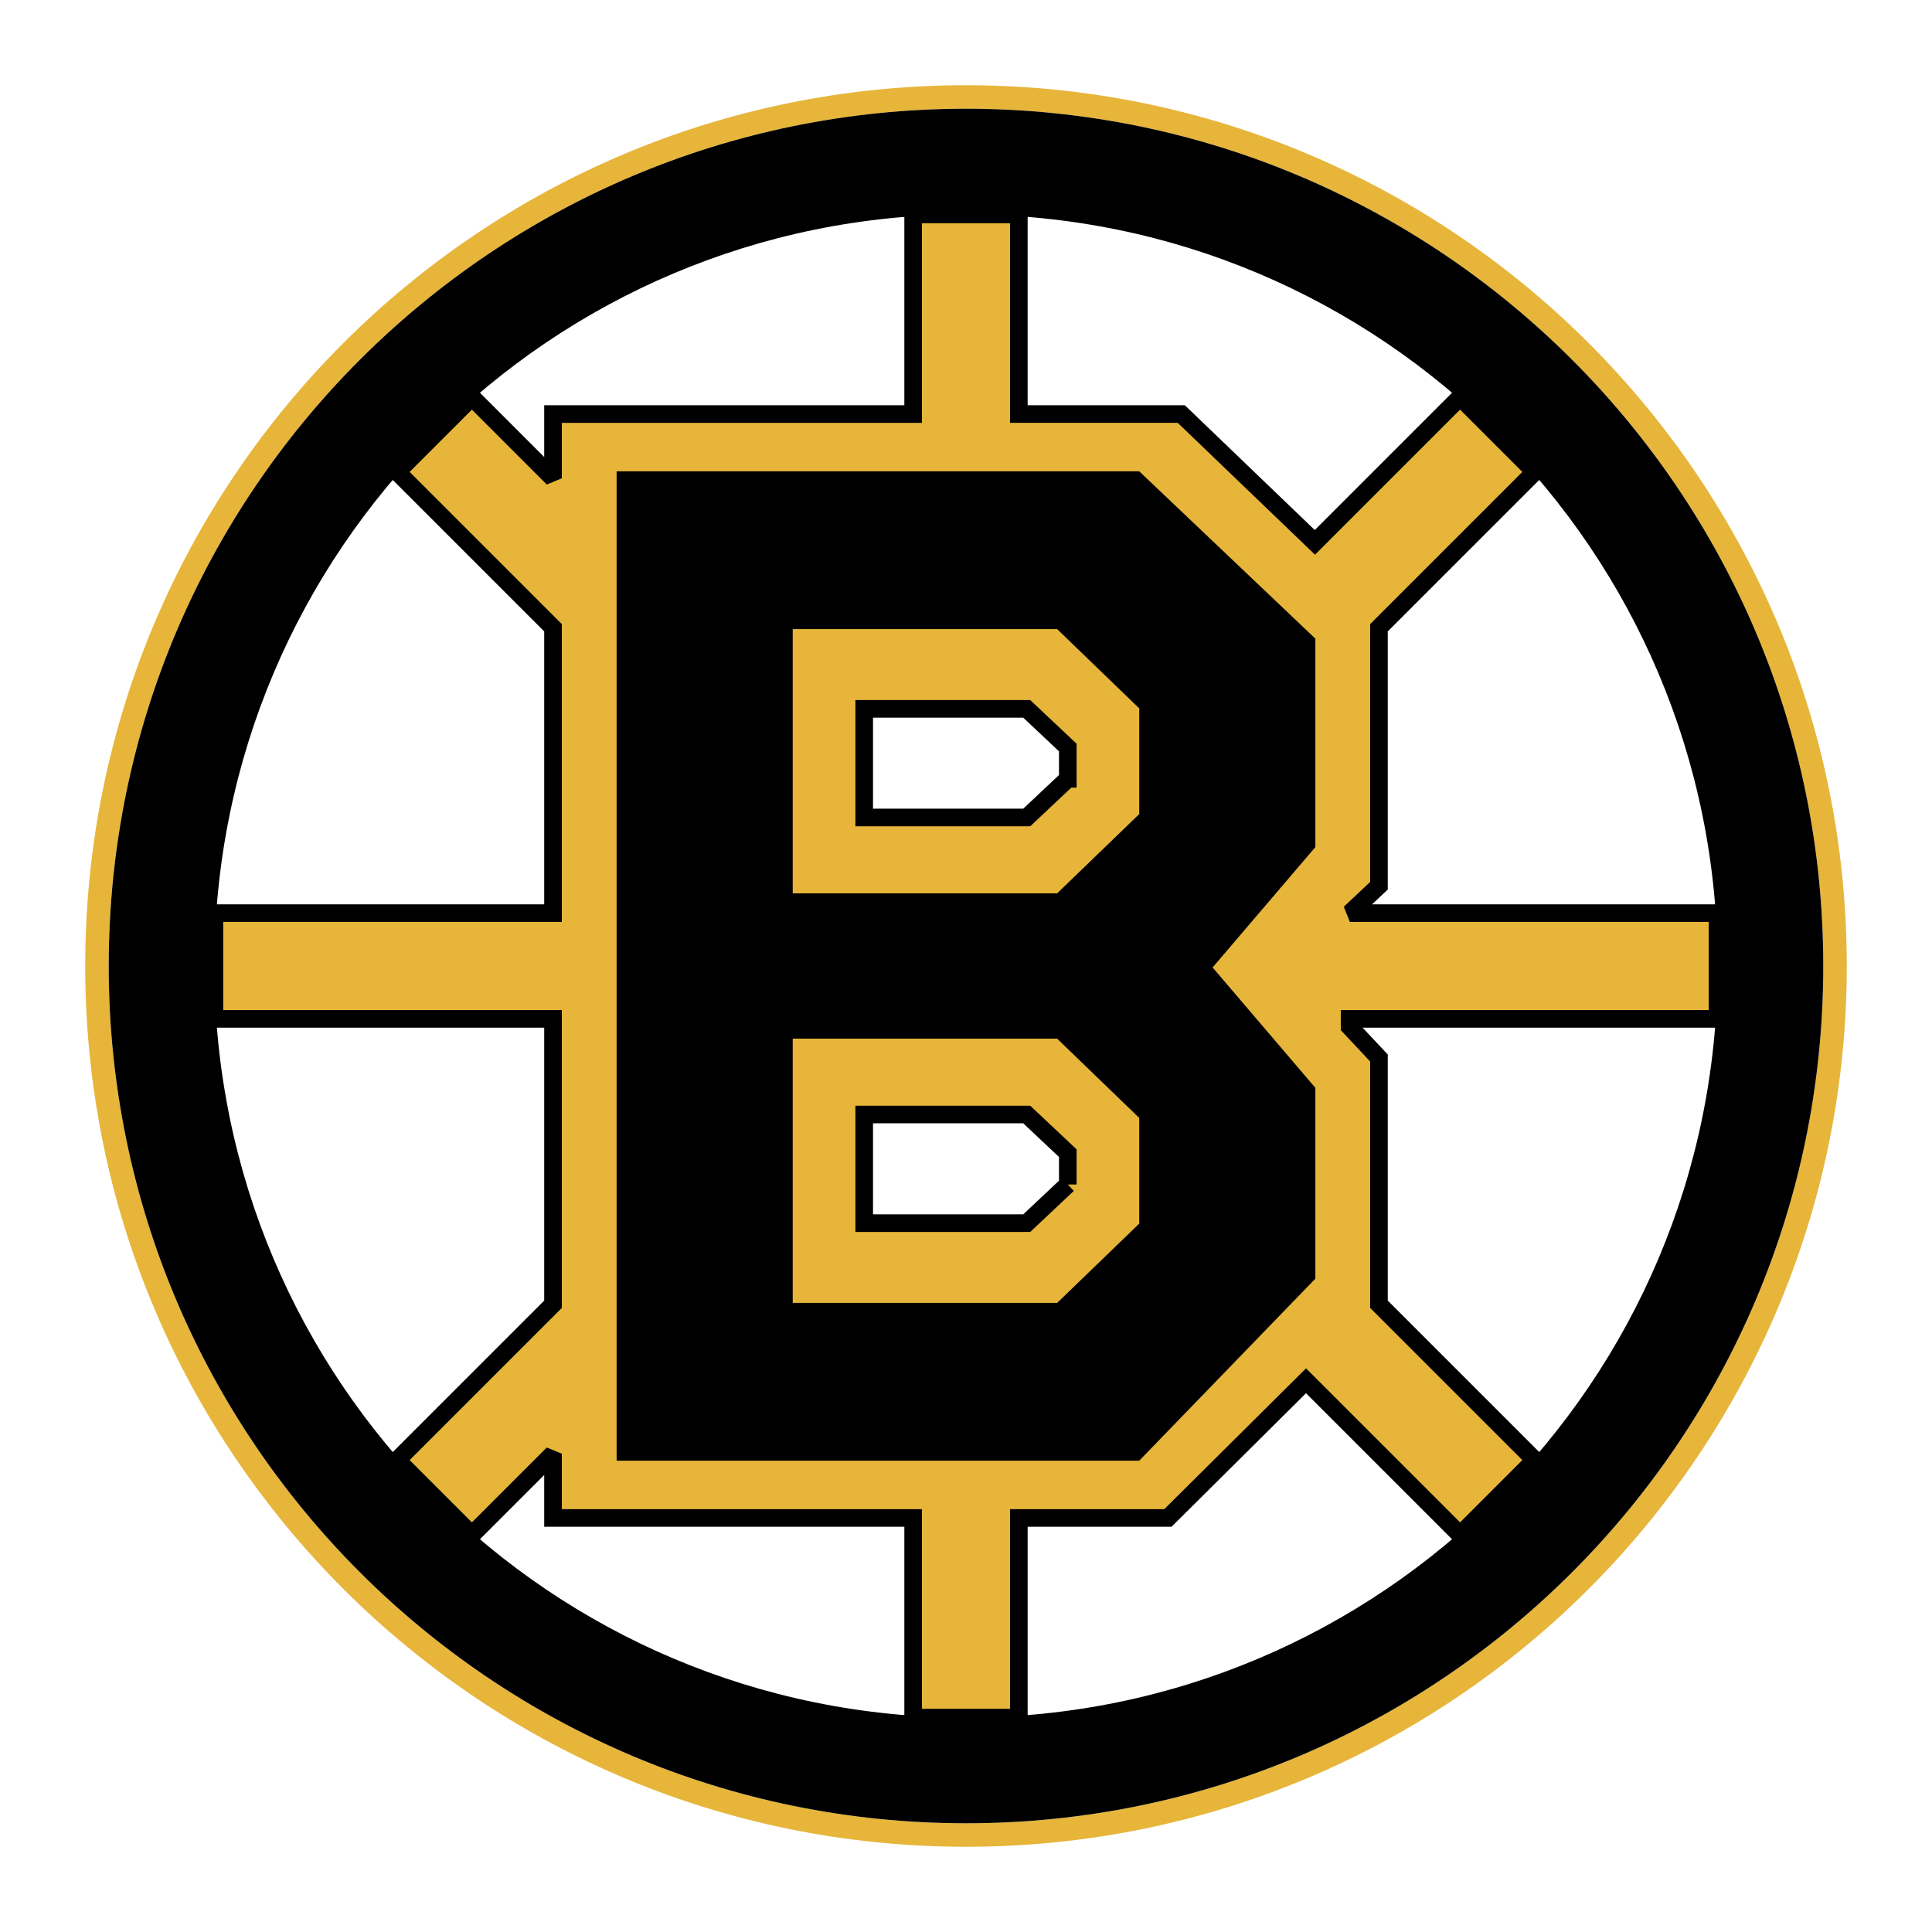 <?xml version="1.0" encoding="UTF-8"?> <svg xmlns="http://www.w3.org/2000/svg" width="2500" height="2500" viewBox="0 0 192.756 192.756"><path fill-rule="evenodd" clip-rule="evenodd" fill="#fff" d="M0 0h192.756v192.756H0V0z"></path><path d="M96.378 8.504c-48.532 0-87.874 39.343-87.874 87.874 0 48.532 39.342 87.874 87.874 87.874 48.53 0 87.874-39.342 87.874-87.874 0-48.531-39.344-87.874-87.874-87.874zm0 173.405c-47.237 0-85.531-38.294-85.531-85.531s38.293-85.53 85.531-85.53 85.53 38.293 85.53 85.53-38.293 85.531-85.53 85.531z" fill-rule="evenodd" clip-rule="evenodd" fill="#e6b53a"></path><path d="M96.378 10.848c-47.237 0-85.531 38.293-85.531 85.53s38.293 85.531 85.531 85.531 85.53-38.294 85.53-85.531-38.293-85.53-85.53-85.53zm0 160.516c-41.414 0-74.986-33.572-74.986-74.986 0-41.413 33.572-74.985 74.986-74.985 41.413 0 74.985 33.572 74.985 74.985 0 41.414-33.572 74.986-74.985 74.986z" fill-rule="evenodd" clip-rule="evenodd"></path><path d="M171.363 101.65V91.105h-36.688l2.904-2.734v-25.74l15.549-15.548-7.457-7.457-14.484 14.485-13.33-12.802H101.65V21.393H91.105v19.918H55.174v6.408l-8.092-8.092-7.456 7.457 15.548 15.548v28.474H21.392v10.545h33.782v28.475l-15.548 15.548 7.456 7.456 8.092-8.092v6.409h35.931v19.918h10.545v-19.918h14.873l13.779-13.686 15.369 15.368 7.457-7.456-15.549-15.549v-24.568l-2.93-3.124v-.781h36.714v-.001zm-64.83 16.527l-4.096 3.856H86.222v-10.838h16.216l4.096 3.856v3.126h-.001zm0-40.472l-4.096 3.856H86.222V70.724h16.216l4.096 3.856v3.125h-.001z" fill-rule="evenodd" clip-rule="evenodd" fill="#e6b53a"></path><path d="M171.363 101.65V91.105h-36.688l2.904-2.734v-25.74l15.549-15.548-7.457-7.457-14.484 14.485-13.33-12.802H101.65V21.393H91.105v19.918H55.174v6.408l-8.092-8.092-7.456 7.457 15.548 15.548v28.474H21.392v10.545h33.782v28.475l-15.548 15.548 7.456 7.456 8.092-8.092v6.409h35.931v19.918h10.545v-19.918h14.873l13.779-13.686 15.369 15.368 7.457-7.456-15.549-15.549v-24.568l-2.93-3.124v-.781h36.714m-64.83 16.526l-4.096 3.856H86.222v-10.838h16.216l4.096 3.856v3.126m-.001-40.472l-4.096 3.856H86.222V70.724h16.216l4.096 3.856v3.125h-.001z" fill="none" stroke="#000" stroke-width="1.757" stroke-miterlimit="2.613"></path><path d="M131.234 63.718L113.66 47.022H61.521v98.712h52.139l17.574-18.161v-19.039l-10.252-12.01 10.252-12.009V63.718zm-17.57 58.363l-8.191 7.909H79.091v-26.362h26.381l8.191 7.908v10.545h.001zm0-40.861l-8.191 7.909H79.091V62.767h26.381l8.191 7.908V81.22h.001z" fill-rule="evenodd" clip-rule="evenodd"></path></svg> 